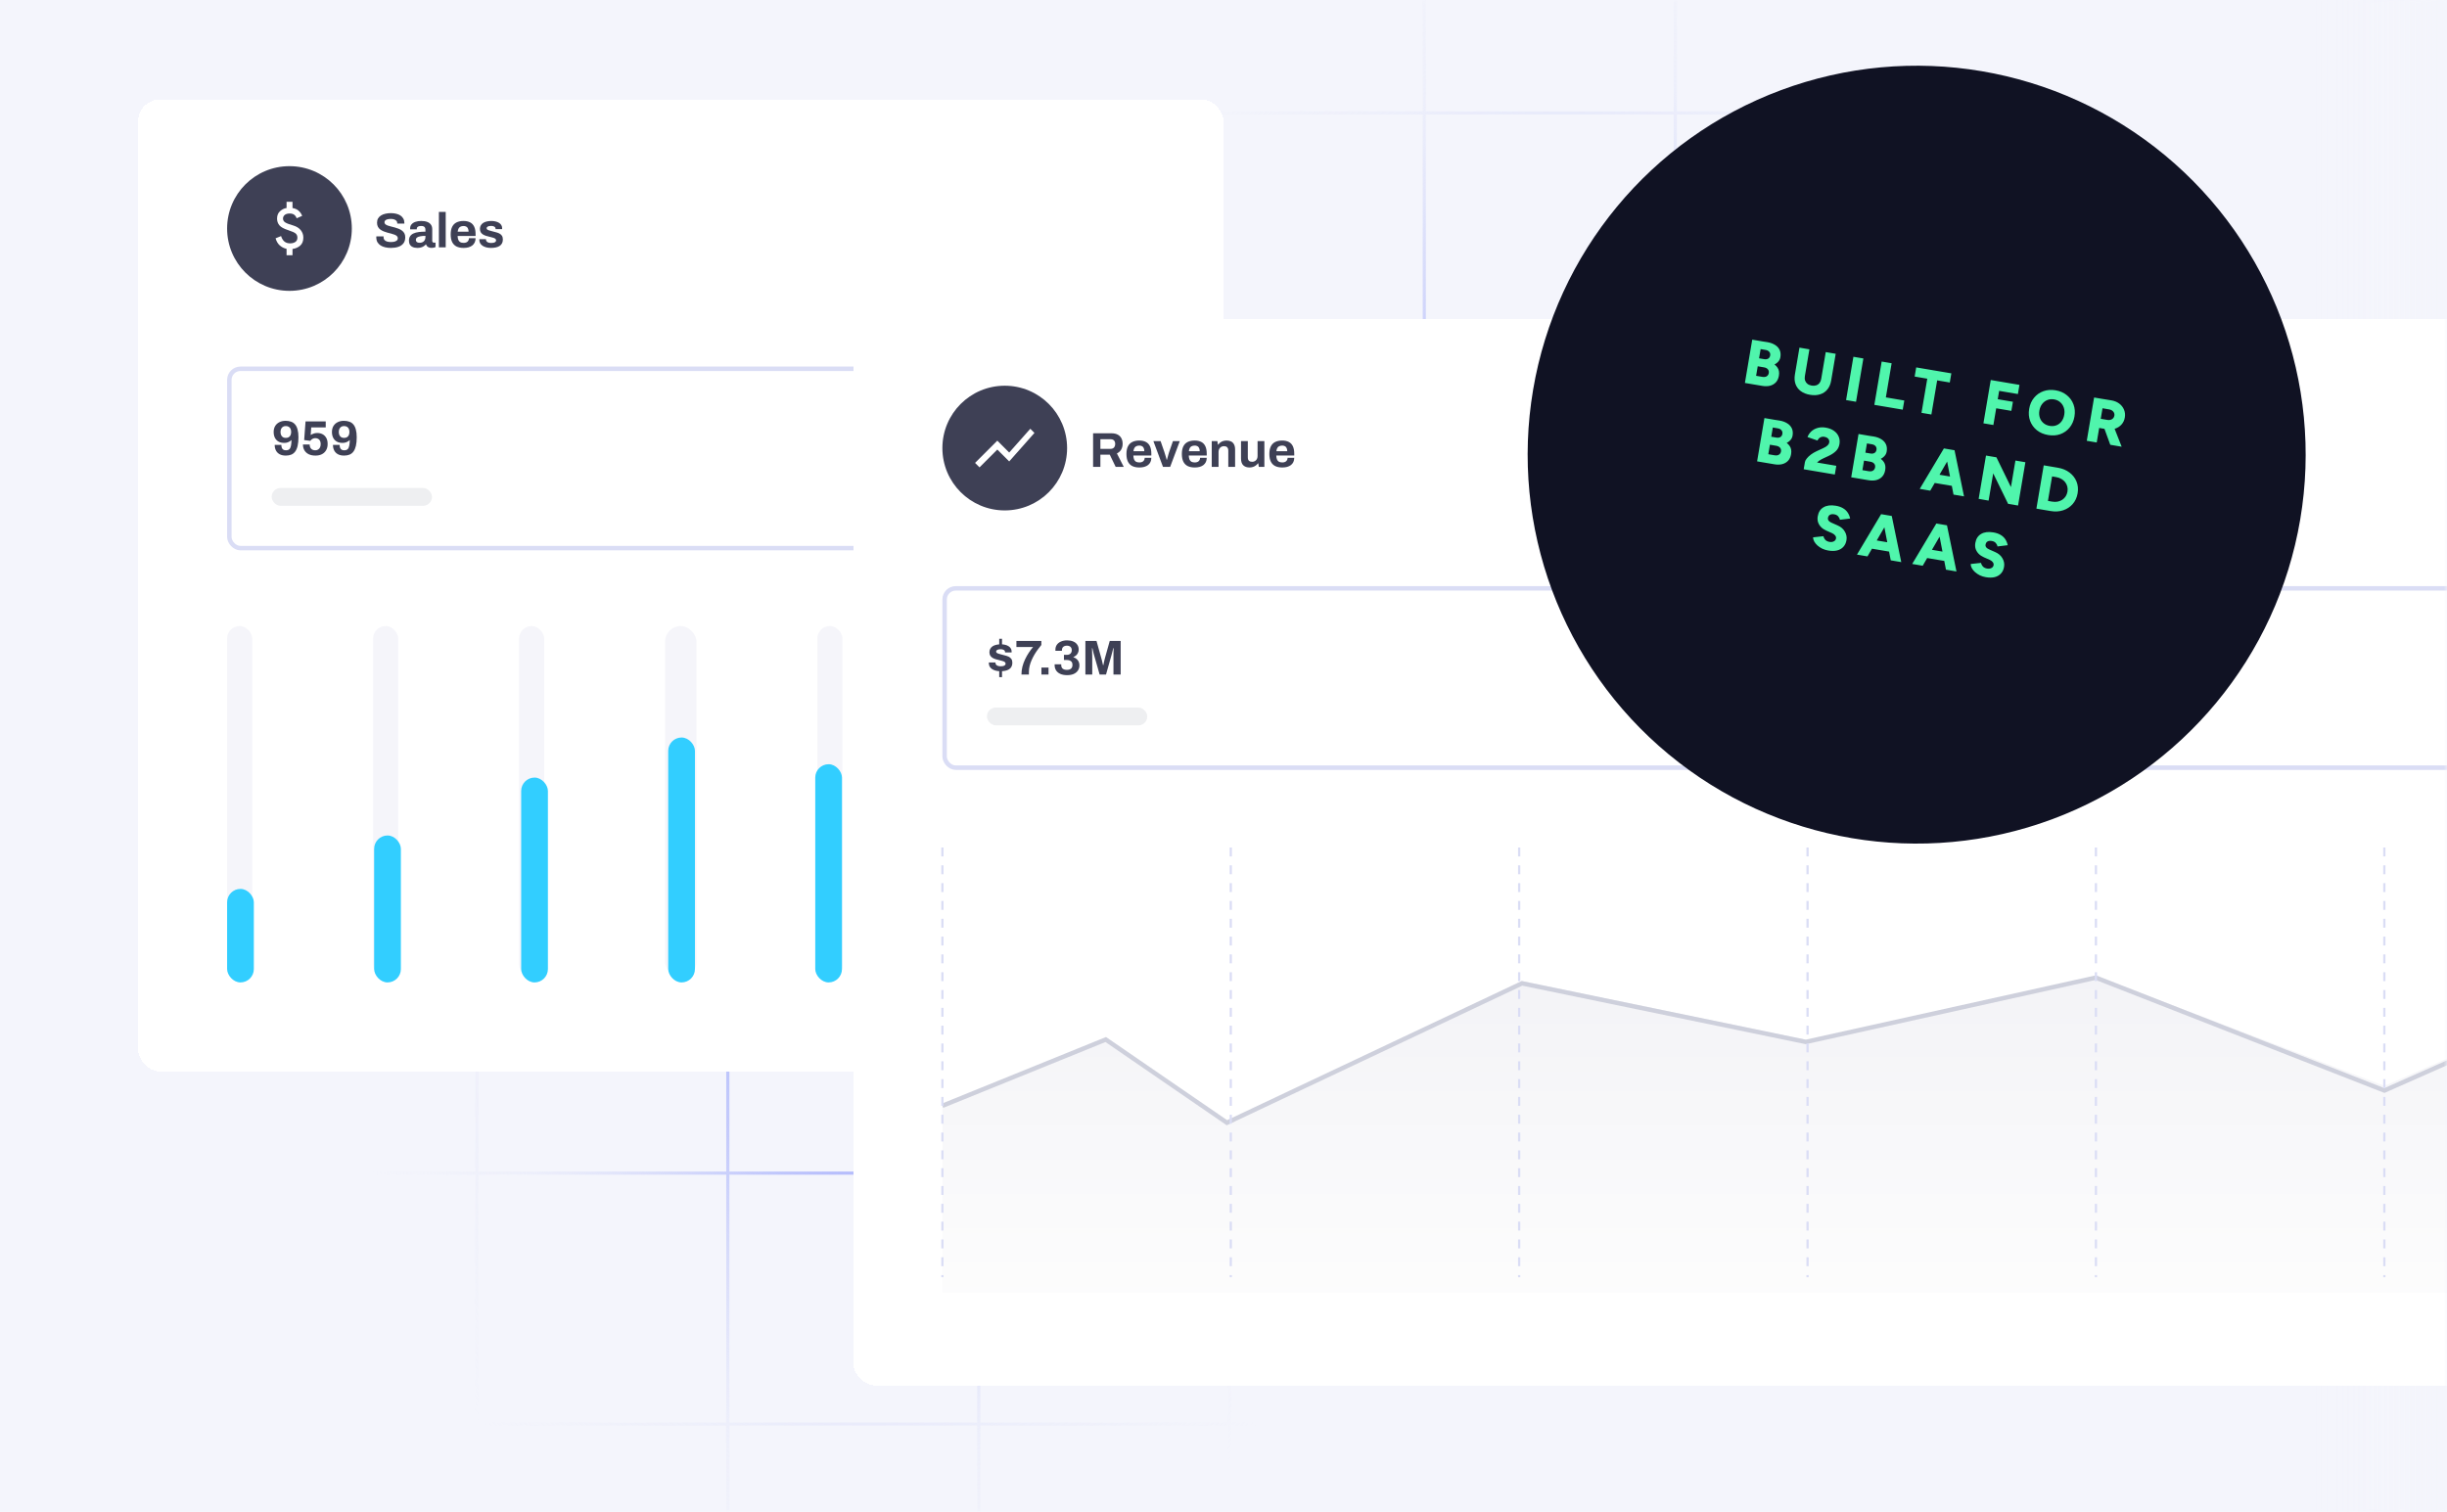 <svg width="390" height="241" viewBox="0 0 390 241" fill="none" xmlns="http://www.w3.org/2000/svg">
<g clip-path="url(#clip0_34313_18960)">
<rect width="390" height="241" fill="#F4F5FC"/>
<mask id="mask0_34313_18960" style="mask-type:alpha" maskUnits="userSpaceOnUse" x="0" y="0" width="390" height="241">
<rect width="390" height="241" fill="#D9D9D9"/>
</mask>
<g mask="url(#mask0_34313_18960)">
<path fill-rule="evenodd" clip-rule="evenodd" d="M76.25 106.75V67L75.75 67V106.75H36V107.25H75.75L75.75 146.75H36V147.25H75.75V186.75H36V187.25H75.75L75.75 226.75H36V227.25H75.75V267H76.25V227.25H115.75V267H116.25V227.25H155.75V267H156.25V227.25H195.75V267H196.25V227.25H236V226.75H196.25V187.25H236V186.75H196.25V147.25H236V146.75H196.25V107.25H236V106.75H196.25V67H195.75V106.75H156.25V67H155.75V106.75H116.25V67L115.75 67V106.75H76.25ZM76.25 107.25L76.25 146.75H115.75V107.25H76.25ZM76.25 147.25V186.75H115.75L115.75 147.25H76.25ZM76.25 187.25L76.25 226.75H115.75V187.25H76.25ZM116.25 146.75V107.25H155.75V146.75H116.25ZM116.25 186.75L116.25 147.25H155.75L155.75 186.75H116.25ZM116.25 226.75V187.25H155.75V226.75H116.25ZM156.25 107.25V146.75H195.75V107.25H156.25ZM156.25 147.25L156.25 186.75H195.75V147.25H156.25ZM156.25 187.25V226.75H195.75V187.25H156.25Z" fill="url(#paint0_radial_34313_18960)"/>
<path fill-rule="evenodd" clip-rule="evenodd" d="M187.25 17.75V-22L186.75 -22V17.75H147V18.25H186.75L186.75 57.75H147V58.25H186.75V97.75H147V98.25H186.75L186.75 137.75H147V138.25H186.75V178H187.25V138.25H226.75V178H227.25V138.25H266.75V178H267.25V138.25H306.75V178H307.25V138.25H347V137.75H307.25V98.25H347V97.75H307.25V58.25H347V57.75H307.25V18.25H347V17.75H307.25V-22H306.75V17.75H267.25V-22H266.75V17.75H227.25V-22L226.75 -22V17.75H187.25ZM187.25 18.25L187.25 57.75H226.75V18.25H187.25ZM187.25 58.25V97.75H226.75L226.75 58.25H187.25ZM187.25 98.25L187.25 137.75H226.75V98.25H187.25ZM227.25 57.75V18.25H266.75V57.75H227.25ZM227.25 97.75L227.25 58.25H266.75L266.75 97.75H227.25ZM227.25 137.75V98.25H266.75V137.75H227.25ZM267.25 18.25V57.75H306.75V18.25H267.25ZM267.25 58.25L267.25 97.75H306.75V58.25H267.25ZM267.25 98.25V137.75H306.75V98.25H267.25Z" fill="url(#paint1_radial_34313_18960)"/>
<rect x="367" y="779" width="947" height="154" transform="rotate(-90 367 779)" fill="url(#paint2_linear_34313_18960)" fill-opacity="0.6"/>
<g filter="url(#filter0_d_34313_18960)">
<rect x="22" y="13" width="173" height="154.963" rx="3.549" fill="white" shape-rendering="crispEdges"/>
<circle cx="46.135" cy="33.586" r="9.938" fill="#3E4055"/>
<path d="M45.672 37.846V36.828C45.254 36.733 44.894 36.552 44.59 36.284C44.286 36.016 44.063 35.637 43.921 35.148L44.797 34.793C44.915 35.172 45.091 35.459 45.323 35.657C45.556 35.854 45.862 35.953 46.24 35.953C46.564 35.953 46.838 35.88 47.062 35.734C47.287 35.588 47.4 35.361 47.4 35.053C47.4 34.777 47.313 34.558 47.139 34.397C46.966 34.235 46.564 34.052 45.933 33.847C45.254 33.634 44.789 33.379 44.537 33.084C44.284 32.788 44.158 32.427 44.158 32.001C44.158 31.488 44.324 31.09 44.655 30.806C44.986 30.522 45.325 30.36 45.672 30.321V29.327H46.619V30.321C47.013 30.384 47.339 30.528 47.595 30.753C47.851 30.978 48.039 31.252 48.157 31.575L47.281 31.954C47.187 31.701 47.053 31.512 46.879 31.386C46.706 31.259 46.469 31.196 46.169 31.196C45.822 31.196 45.558 31.273 45.377 31.427C45.195 31.581 45.105 31.772 45.105 32.001C45.105 32.261 45.223 32.466 45.459 32.616C45.696 32.766 46.106 32.924 46.69 33.089C47.234 33.247 47.646 33.498 47.926 33.841C48.206 34.184 48.346 34.58 48.346 35.03C48.346 35.59 48.181 36.016 47.849 36.307C47.518 36.599 47.108 36.781 46.619 36.852V37.846H45.672Z" fill="white"/>
<path d="M62.301 36.68C61.988 36.68 61.692 36.648 61.411 36.586C61.13 36.523 60.88 36.425 60.661 36.289C60.447 36.149 60.278 35.974 60.153 35.766C60.034 35.553 59.974 35.295 59.974 34.993C59.974 34.967 59.974 34.941 59.974 34.915C59.974 34.884 59.976 34.86 59.982 34.845H61.137C61.132 34.86 61.13 34.881 61.13 34.907C61.13 34.933 61.13 34.957 61.13 34.977C61.13 35.144 61.174 35.285 61.262 35.399C61.356 35.514 61.491 35.599 61.668 35.657C61.845 35.714 62.051 35.743 62.285 35.743C62.436 35.743 62.569 35.735 62.683 35.719C62.803 35.698 62.907 35.672 62.996 35.641C63.089 35.605 63.165 35.563 63.222 35.516C63.285 35.469 63.329 35.415 63.355 35.352C63.386 35.29 63.402 35.219 63.402 35.141C63.402 35.001 63.355 34.886 63.261 34.798C63.173 34.709 63.048 34.634 62.886 34.571C62.73 34.509 62.553 34.452 62.355 34.4C62.158 34.347 61.955 34.295 61.746 34.243C61.538 34.186 61.335 34.118 61.137 34.04C60.94 33.957 60.763 33.858 60.606 33.744C60.45 33.629 60.325 33.483 60.231 33.306C60.138 33.129 60.091 32.916 60.091 32.666C60.091 32.401 60.146 32.172 60.255 31.979C60.369 31.786 60.528 31.628 60.731 31.503C60.934 31.378 61.169 31.287 61.434 31.229C61.7 31.167 61.988 31.136 62.301 31.136C62.592 31.136 62.868 31.167 63.128 31.229C63.389 31.287 63.618 31.38 63.816 31.51C64.013 31.641 64.167 31.805 64.276 32.002C64.391 32.2 64.448 32.434 64.448 32.705V32.799H63.316V32.736C63.316 32.596 63.274 32.476 63.191 32.377C63.108 32.278 62.99 32.2 62.84 32.143C62.689 32.086 62.512 32.057 62.309 32.057C62.09 32.057 61.903 32.078 61.746 32.12C61.595 32.161 61.478 32.224 61.395 32.307C61.317 32.385 61.278 32.479 61.278 32.588C61.278 32.713 61.322 32.817 61.411 32.9C61.504 32.978 61.629 33.049 61.785 33.111C61.947 33.168 62.126 33.221 62.324 33.267C62.522 33.314 62.725 33.366 62.933 33.423C63.141 33.481 63.344 33.548 63.542 33.627C63.74 33.705 63.917 33.803 64.073 33.923C64.229 34.038 64.354 34.181 64.448 34.353C64.542 34.525 64.589 34.73 64.589 34.97C64.589 35.381 64.49 35.711 64.292 35.961C64.094 36.211 63.823 36.393 63.48 36.508C63.136 36.622 62.743 36.68 62.301 36.68ZM66.507 36.68C66.372 36.68 66.226 36.664 66.07 36.633C65.919 36.602 65.776 36.547 65.641 36.469C65.505 36.386 65.393 36.268 65.305 36.117C65.221 35.961 65.18 35.763 65.18 35.524C65.18 35.238 65.242 35.001 65.367 34.813C65.492 34.626 65.669 34.48 65.898 34.376C66.132 34.267 66.411 34.191 66.734 34.15C67.056 34.108 67.413 34.087 67.803 34.087V33.783C67.803 33.663 67.783 33.559 67.741 33.47C67.704 33.382 67.637 33.312 67.538 33.26C67.444 33.208 67.311 33.181 67.14 33.181C66.968 33.181 66.827 33.202 66.718 33.244C66.614 33.286 66.538 33.34 66.492 33.408C66.45 33.47 66.429 33.541 66.429 33.619V33.712H65.375C65.37 33.686 65.367 33.663 65.367 33.642C65.367 33.616 65.367 33.585 65.367 33.548C65.367 33.309 65.44 33.103 65.586 32.932C65.732 32.755 65.937 32.619 66.203 32.526C66.468 32.432 66.778 32.385 67.132 32.385C67.512 32.385 67.829 32.434 68.085 32.533C68.345 32.632 68.543 32.778 68.678 32.971C68.819 33.163 68.889 33.405 68.889 33.697V35.563C68.889 35.657 68.915 35.727 68.967 35.774C69.024 35.816 69.087 35.836 69.154 35.836H69.412V36.547C69.36 36.573 69.279 36.599 69.17 36.625C69.061 36.656 68.928 36.672 68.772 36.672C68.621 36.672 68.485 36.648 68.366 36.602C68.251 36.56 68.155 36.5 68.077 36.422C67.999 36.339 67.944 36.24 67.913 36.125H67.858C67.77 36.235 67.66 36.331 67.53 36.414C67.405 36.497 67.257 36.562 67.085 36.609C66.918 36.656 66.726 36.68 66.507 36.68ZM66.874 35.86C67.02 35.86 67.15 35.839 67.265 35.797C67.379 35.75 67.475 35.691 67.554 35.618C67.632 35.54 67.692 35.446 67.733 35.337C67.78 35.227 67.803 35.11 67.803 34.985V34.759C67.512 34.759 67.252 34.78 67.023 34.821C66.793 34.858 66.611 34.923 66.476 35.016C66.346 35.11 66.281 35.24 66.281 35.407C66.281 35.501 66.304 35.581 66.351 35.649C66.398 35.717 66.466 35.769 66.554 35.805C66.643 35.842 66.749 35.86 66.874 35.86ZM69.951 36.586V30.94H71.037V36.586H69.951ZM73.899 36.68C73.446 36.68 73.066 36.604 72.759 36.453C72.452 36.297 72.221 36.06 72.064 35.743C71.908 35.425 71.83 35.022 71.83 34.532C71.83 34.038 71.908 33.634 72.064 33.322C72.221 33.005 72.45 32.77 72.751 32.619C73.059 32.463 73.433 32.385 73.876 32.385C74.292 32.385 74.644 32.461 74.93 32.611C75.216 32.757 75.432 32.986 75.578 33.299C75.724 33.606 75.797 34.004 75.797 34.493V34.774H72.931C72.942 35.014 72.978 35.217 73.04 35.383C73.108 35.55 73.21 35.675 73.345 35.758C73.486 35.836 73.67 35.875 73.899 35.875C74.024 35.875 74.136 35.86 74.235 35.828C74.339 35.797 74.428 35.75 74.501 35.688C74.573 35.626 74.631 35.547 74.672 35.454C74.714 35.36 74.735 35.253 74.735 35.134H75.797C75.797 35.394 75.75 35.62 75.656 35.813C75.562 36.005 75.432 36.167 75.266 36.297C75.099 36.422 74.899 36.518 74.665 36.586C74.436 36.648 74.18 36.68 73.899 36.68ZM72.947 34.087H74.68C74.68 33.931 74.659 33.796 74.618 33.681C74.581 33.567 74.529 33.473 74.462 33.4C74.394 33.327 74.311 33.275 74.212 33.244C74.118 33.208 74.011 33.189 73.891 33.189C73.694 33.189 73.527 33.223 73.392 33.291C73.262 33.353 73.16 33.452 73.087 33.587C73.02 33.718 72.973 33.884 72.947 34.087ZM78.256 36.68C77.97 36.68 77.712 36.648 77.483 36.586C77.254 36.523 77.059 36.438 76.898 36.328C76.736 36.214 76.611 36.078 76.523 35.922C76.439 35.766 76.398 35.589 76.398 35.391C76.398 35.37 76.398 35.35 76.398 35.329C76.398 35.308 76.4 35.292 76.406 35.282H77.452C77.452 35.292 77.452 35.303 77.452 35.313C77.452 35.324 77.452 35.334 77.452 35.344C77.457 35.474 77.499 35.581 77.577 35.664C77.655 35.743 77.757 35.8 77.882 35.836C78.012 35.873 78.147 35.891 78.287 35.891C78.412 35.891 78.532 35.881 78.647 35.86C78.766 35.834 78.865 35.789 78.944 35.727C79.027 35.664 79.068 35.584 79.068 35.485C79.068 35.36 79.016 35.264 78.912 35.196C78.813 35.128 78.681 35.074 78.514 35.032C78.353 34.99 78.176 34.944 77.983 34.892C77.806 34.85 77.629 34.803 77.452 34.751C77.275 34.694 77.114 34.621 76.968 34.532C76.827 34.444 76.713 34.329 76.624 34.189C76.536 34.043 76.492 33.861 76.492 33.642C76.492 33.429 76.538 33.244 76.632 33.088C76.726 32.926 76.853 32.794 77.015 32.69C77.181 32.585 77.374 32.51 77.593 32.463C77.816 32.411 78.056 32.385 78.311 32.385C78.55 32.385 78.774 32.411 78.983 32.463C79.191 32.51 79.373 32.583 79.529 32.682C79.685 32.775 79.808 32.895 79.896 33.041C79.985 33.181 80.029 33.34 80.029 33.517C80.029 33.554 80.029 33.587 80.029 33.619C80.029 33.65 80.026 33.671 80.021 33.681H78.983V33.619C78.983 33.525 78.954 33.447 78.897 33.385C78.839 33.317 78.756 33.265 78.647 33.228C78.543 33.192 78.415 33.174 78.264 33.174C78.16 33.174 78.064 33.181 77.975 33.197C77.892 33.213 77.819 33.236 77.757 33.267C77.694 33.299 77.645 33.338 77.608 33.385C77.577 33.426 77.561 33.478 77.561 33.541C77.561 33.629 77.598 33.702 77.671 33.759C77.749 33.811 77.85 33.856 77.975 33.892C78.1 33.928 78.238 33.968 78.389 34.009C78.576 34.061 78.772 34.113 78.975 34.165C79.183 34.212 79.376 34.277 79.552 34.361C79.73 34.444 79.873 34.564 79.982 34.72C80.091 34.871 80.146 35.076 80.146 35.337C80.146 35.587 80.097 35.797 79.998 35.969C79.904 36.141 79.771 36.279 79.599 36.383C79.428 36.487 79.227 36.562 78.998 36.609C78.769 36.656 78.522 36.68 78.256 36.68Z" fill="#3E4055"/>
<rect x="36.552" y="55.946" width="143.896" height="28.586" rx="1.775" stroke="#DADDF5" stroke-width="0.71"/>
<path d="M45.552 69.783C45.157 69.783 44.826 69.71 44.561 69.564C44.3 69.419 44.105 69.218 43.975 68.963C43.845 68.708 43.78 68.414 43.78 68.081H44.842C44.842 68.263 44.868 68.419 44.92 68.549C44.972 68.68 45.053 68.778 45.162 68.846C45.271 68.909 45.409 68.94 45.576 68.94C45.821 68.94 46.005 68.877 46.13 68.752C46.255 68.622 46.339 68.435 46.38 68.19C46.427 67.94 46.453 67.644 46.458 67.3C46.411 67.352 46.333 67.415 46.224 67.487C46.12 67.56 45.987 67.625 45.826 67.683C45.669 67.735 45.495 67.761 45.303 67.761C44.933 67.761 44.623 67.688 44.373 67.542C44.123 67.396 43.934 67.191 43.803 66.925C43.678 66.66 43.616 66.361 43.616 66.027C43.616 65.653 43.697 65.332 43.858 65.067C44.019 64.801 44.243 64.598 44.529 64.458C44.816 64.312 45.144 64.239 45.513 64.239C45.841 64.239 46.133 64.286 46.388 64.38C46.643 64.468 46.856 64.614 47.028 64.817C47.205 65.02 47.338 65.291 47.426 65.629C47.52 65.962 47.567 66.371 47.567 66.855C47.567 67.402 47.523 67.862 47.434 68.237C47.346 68.612 47.216 68.914 47.044 69.143C46.877 69.367 46.666 69.531 46.411 69.635C46.161 69.734 45.875 69.783 45.552 69.783ZM45.552 66.964C45.745 66.964 45.904 66.925 46.029 66.847C46.159 66.764 46.253 66.652 46.31 66.511C46.372 66.366 46.404 66.202 46.404 66.019C46.404 65.832 46.372 65.668 46.31 65.528C46.253 65.387 46.159 65.278 46.029 65.2C45.904 65.116 45.745 65.075 45.552 65.075C45.365 65.075 45.209 65.116 45.084 65.2C44.959 65.283 44.865 65.395 44.803 65.535C44.74 65.676 44.709 65.837 44.709 66.019C44.709 66.207 44.74 66.371 44.803 66.511C44.865 66.652 44.959 66.764 45.084 66.847C45.209 66.925 45.365 66.964 45.552 66.964ZM50.274 69.783C49.868 69.783 49.514 69.713 49.212 69.572C48.916 69.427 48.687 69.221 48.525 68.956C48.364 68.69 48.283 68.375 48.283 68.011H49.353C49.353 68.193 49.387 68.357 49.455 68.503C49.527 68.643 49.632 68.752 49.767 68.831C49.902 68.903 50.061 68.94 50.243 68.94C50.42 68.94 50.571 68.901 50.696 68.823C50.826 68.745 50.928 68.633 51.001 68.487C51.074 68.336 51.11 68.151 51.11 67.933C51.11 67.73 51.074 67.56 51.001 67.425C50.933 67.284 50.834 67.18 50.704 67.113C50.579 67.04 50.431 67.003 50.259 67.003C50.123 67.003 50.004 67.027 49.9 67.074C49.801 67.115 49.715 67.167 49.642 67.23C49.569 67.292 49.507 67.36 49.455 67.433L48.478 67.308L48.697 64.333H51.914V65.293H49.603L49.517 66.504C49.574 66.462 49.65 66.418 49.743 66.371C49.837 66.324 49.952 66.282 50.087 66.246C50.227 66.204 50.389 66.183 50.571 66.183C50.883 66.183 51.162 66.249 51.407 66.379C51.657 66.509 51.854 66.704 52 66.964C52.146 67.219 52.219 67.545 52.219 67.94C52.219 68.32 52.138 68.648 51.977 68.924C51.821 69.2 51.597 69.414 51.305 69.564C51.019 69.71 50.675 69.783 50.274 69.783ZM54.84 69.783C54.445 69.783 54.114 69.71 53.849 69.564C53.588 69.419 53.393 69.218 53.263 68.963C53.133 68.708 53.068 68.414 53.068 68.081H54.13C54.13 68.263 54.156 68.419 54.208 68.549C54.26 68.68 54.34 68.778 54.45 68.846C54.559 68.909 54.697 68.94 54.864 68.94C55.108 68.94 55.293 68.877 55.418 68.752C55.543 68.622 55.626 68.435 55.668 68.19C55.715 67.94 55.741 67.644 55.746 67.3C55.699 67.352 55.621 67.415 55.512 67.487C55.408 67.56 55.275 67.625 55.114 67.683C54.957 67.735 54.783 67.761 54.59 67.761C54.221 67.761 53.911 67.688 53.661 67.542C53.411 67.396 53.221 67.191 53.091 66.925C52.966 66.66 52.904 66.361 52.904 66.027C52.904 65.653 52.984 65.332 53.146 65.067C53.307 64.801 53.531 64.598 53.817 64.458C54.104 64.312 54.432 64.239 54.801 64.239C55.129 64.239 55.421 64.286 55.676 64.38C55.931 64.468 56.144 64.614 56.316 64.817C56.493 65.02 56.626 65.291 56.714 65.629C56.808 65.962 56.855 66.371 56.855 66.855C56.855 67.402 56.81 67.862 56.722 68.237C56.633 68.612 56.503 68.914 56.332 69.143C56.165 69.367 55.954 69.531 55.699 69.635C55.449 69.734 55.163 69.783 54.84 69.783ZM54.84 66.964C55.033 66.964 55.192 66.925 55.316 66.847C55.447 66.764 55.54 66.652 55.598 66.511C55.66 66.366 55.691 66.202 55.691 66.019C55.691 65.832 55.66 65.668 55.598 65.528C55.54 65.387 55.447 65.278 55.316 65.2C55.192 65.116 55.033 65.075 54.84 65.075C54.653 65.075 54.497 65.116 54.372 65.2C54.247 65.283 54.153 65.395 54.091 65.535C54.028 65.676 53.997 65.837 53.997 66.019C53.997 66.207 54.028 66.371 54.091 66.511C54.153 66.652 54.247 66.764 54.372 66.847C54.497 66.925 54.653 66.964 54.84 66.964Z" fill="#3E4055"/>
<rect x="43.296" y="74.948" width="25.555" height="2.839" rx="1.42" fill="#585B74" fill-opacity="0.1"/>
<rect x="36.197" y="96.954" width="4" height="56" rx="2" fill="#F5F5FA"/>
<rect x="59.465" y="96.954" width="4" height="56" rx="2" fill="#F5F5FA"/>
<rect x="82.732" y="96.954" width="4" height="56" rx="2" fill="#F5F5FA"/>
<rect x="106" y="96.954" width="5" height="56" rx="2.5" fill="#F5F5FA"/>
<rect x="130.268" y="96.954" width="4" height="56" rx="2" fill="#F5F5FA"/>
<rect x="153.535" y="96.954" width="4" height="56" rx="2" fill="#F5F5FA"/>
<rect x="176.803" y="96.954" width="4" height="56" rx="2" fill="#F5F5FA"/>
<rect x="36.197" y="138.857" width="4.259" height="14.907" rx="2.13" fill="#32CEFF"/>
<rect x="59.632" y="130.34" width="4.259" height="23.425" rx="2.13" fill="#32CEFF"/>
<rect x="83.066" y="121.111" width="4.259" height="32.654" rx="2.13" fill="#32CEFF"/>
<rect x="106.5" y="114.723" width="4.259" height="39.042" rx="2.13" fill="#32CEFF"/>
<rect x="129.934" y="118.981" width="4.259" height="34.783" rx="2.13" fill="#32CEFF"/>
<rect x="153.369" y="106.204" width="4.259" height="47.56" rx="2.13" fill="#32CEFF"/>
<rect x="176.803" y="97.765" width="4" height="56" rx="2" fill="#32CEFF"/>
</g>
<g filter="url(#filter1_d_34313_18960)">
<rect x="136" y="48" width="350" height="170" rx="3.549" fill="white" shape-rendering="crispEdges"/>
<circle cx="160.135" cy="68.585" r="9.938" fill="#3E4055"/>
<path d="M156.113 71.662L155.403 70.952L158.953 67.403L160.846 69.296L164.206 65.51L164.868 66.172L160.846 70.715L158.953 68.822L156.113 71.662Z" fill="white"/>
<path d="M174.216 71.586V66.229H177.152C177.547 66.229 177.875 66.3 178.136 66.44C178.401 66.581 178.599 66.778 178.729 67.034C178.859 67.284 178.924 67.572 178.924 67.9C178.924 68.249 178.846 68.559 178.69 68.83C178.534 69.095 178.308 69.298 178.011 69.439L179.104 71.586H177.816L176.871 69.634H175.379V71.586H174.216ZM175.379 68.712H176.996C177.23 68.712 177.412 68.642 177.542 68.502C177.672 68.356 177.737 68.161 177.737 67.916C177.737 67.76 177.709 67.627 177.652 67.518C177.594 67.403 177.511 67.317 177.402 67.26C177.292 67.203 177.157 67.174 176.996 67.174H175.379V68.712ZM181.601 71.68C181.148 71.68 180.768 71.604 180.461 71.453C180.154 71.297 179.922 71.06 179.766 70.743C179.61 70.425 179.531 70.022 179.531 69.532C179.531 69.038 179.61 68.634 179.766 68.322C179.922 68.004 180.151 67.77 180.453 67.619C180.76 67.463 181.135 67.385 181.577 67.385C181.994 67.385 182.345 67.46 182.631 67.611C182.918 67.757 183.134 67.986 183.28 68.299C183.425 68.606 183.498 69.004 183.498 69.493V69.774H180.632C180.643 70.014 180.679 70.217 180.742 70.383C180.809 70.55 180.911 70.675 181.046 70.758C181.187 70.836 181.372 70.875 181.601 70.875C181.726 70.875 181.838 70.86 181.936 70.829C182.041 70.797 182.129 70.75 182.202 70.688C182.275 70.626 182.332 70.547 182.374 70.454C182.415 70.36 182.436 70.253 182.436 70.134H183.498C183.498 70.394 183.451 70.62 183.358 70.813C183.264 71.005 183.134 71.167 182.967 71.297C182.801 71.422 182.6 71.518 182.366 71.586C182.137 71.648 181.882 71.68 181.601 71.68ZM180.648 69.087H182.382C182.382 68.931 182.361 68.796 182.319 68.681C182.283 68.567 182.231 68.473 182.163 68.4C182.095 68.327 182.012 68.275 181.913 68.244C181.819 68.207 181.713 68.189 181.593 68.189C181.395 68.189 181.229 68.223 181.093 68.291C180.963 68.353 180.862 68.452 180.789 68.588C180.721 68.718 180.674 68.884 180.648 69.087ZM185.356 71.586L183.826 67.479H184.974L185.575 69.212C185.606 69.301 185.643 69.418 185.684 69.564C185.731 69.709 185.778 69.863 185.825 70.024C185.872 70.186 185.911 70.331 185.942 70.462H185.981C186.018 70.342 186.057 70.204 186.098 70.048C186.14 69.886 186.182 69.733 186.223 69.587C186.27 69.436 186.309 69.311 186.34 69.212L186.942 67.479H188.035L186.496 71.586H185.356ZM190.431 71.68C189.978 71.68 189.598 71.604 189.291 71.453C188.984 71.297 188.752 71.06 188.596 70.743C188.44 70.425 188.362 70.022 188.362 69.532C188.362 69.038 188.44 68.634 188.596 68.322C188.752 68.004 188.981 67.77 189.283 67.619C189.59 67.463 189.965 67.385 190.408 67.385C190.824 67.385 191.175 67.46 191.462 67.611C191.748 67.757 191.964 67.986 192.11 68.299C192.256 68.606 192.328 69.004 192.328 69.493V69.774H189.463C189.473 70.014 189.51 70.217 189.572 70.383C189.64 70.55 189.741 70.675 189.877 70.758C190.017 70.836 190.202 70.875 190.431 70.875C190.556 70.875 190.668 70.86 190.767 70.829C190.871 70.797 190.959 70.75 191.032 70.688C191.105 70.626 191.162 70.547 191.204 70.454C191.246 70.36 191.266 70.253 191.266 70.134H192.328C192.328 70.394 192.282 70.62 192.188 70.813C192.094 71.005 191.964 71.167 191.797 71.297C191.631 71.422 191.43 71.518 191.196 71.586C190.967 71.648 190.712 71.68 190.431 71.68ZM189.478 69.087H191.212C191.212 68.931 191.191 68.796 191.149 68.681C191.113 68.567 191.061 68.473 190.993 68.4C190.926 68.327 190.842 68.275 190.743 68.244C190.65 68.207 190.543 68.189 190.423 68.189C190.225 68.189 190.059 68.223 189.923 68.291C189.793 68.353 189.692 68.452 189.619 68.588C189.551 68.718 189.504 68.884 189.478 69.087ZM193.125 71.586V67.479H194.023L194.109 68.041H194.163C194.257 67.906 194.369 67.788 194.499 67.689C194.634 67.591 194.785 67.515 194.952 67.463C195.119 67.411 195.301 67.385 195.499 67.385C195.769 67.385 196.006 67.434 196.209 67.533C196.412 67.632 196.568 67.788 196.678 68.002C196.792 68.215 196.849 68.494 196.849 68.837V71.586H195.764V69.009C195.764 68.879 195.748 68.77 195.717 68.681C195.686 68.588 195.639 68.512 195.577 68.455C195.519 68.392 195.446 68.348 195.358 68.322C195.269 68.296 195.171 68.283 195.061 68.283C194.9 68.283 194.754 68.322 194.624 68.4C194.494 68.478 194.392 68.585 194.319 68.72C194.247 68.856 194.21 69.012 194.21 69.189V71.586H193.125ZM199.149 71.68C198.733 71.68 198.402 71.565 198.158 71.336C197.913 71.107 197.791 70.737 197.791 70.227V67.479H198.876V70.048C198.876 70.183 198.892 70.297 198.923 70.391C198.954 70.48 198.998 70.553 199.056 70.61C199.118 70.667 199.194 70.709 199.282 70.735C199.371 70.761 199.47 70.774 199.579 70.774C199.74 70.774 199.886 70.735 200.016 70.657C200.146 70.579 200.248 70.472 200.321 70.337C200.394 70.196 200.43 70.04 200.43 69.868V67.479H201.515V71.586H200.625L200.547 71.024H200.493C200.394 71.154 200.276 71.268 200.141 71.367C200.011 71.466 199.863 71.542 199.696 71.594C199.529 71.651 199.347 71.68 199.149 71.68ZM204.378 71.68C203.925 71.68 203.545 71.604 203.238 71.453C202.931 71.297 202.699 71.06 202.543 70.743C202.387 70.425 202.309 70.022 202.309 69.532C202.309 69.038 202.387 68.634 202.543 68.322C202.699 68.004 202.928 67.77 203.23 67.619C203.537 67.463 203.912 67.385 204.354 67.385C204.771 67.385 205.122 67.46 205.409 67.611C205.695 67.757 205.911 67.986 206.057 68.299C206.202 68.606 206.275 69.004 206.275 69.493V69.774H203.41C203.42 70.014 203.456 70.217 203.519 70.383C203.587 70.55 203.688 70.675 203.823 70.758C203.964 70.836 204.149 70.875 204.378 70.875C204.503 70.875 204.615 70.86 204.714 70.829C204.818 70.797 204.906 70.75 204.979 70.688C205.052 70.626 205.109 70.547 205.151 70.454C205.193 70.36 205.213 70.253 205.213 70.134H206.275C206.275 70.394 206.228 70.62 206.135 70.813C206.041 71.005 205.911 71.167 205.744 71.297C205.578 71.422 205.377 71.518 205.143 71.586C204.914 71.648 204.659 71.68 204.378 71.68ZM203.425 69.087H205.159C205.159 68.931 205.138 68.796 205.096 68.681C205.06 68.567 205.008 68.473 204.94 68.4C204.872 68.327 204.789 68.275 204.69 68.244C204.597 68.207 204.49 68.189 204.37 68.189C204.172 68.189 204.006 68.223 203.87 68.291C203.74 68.353 203.639 68.452 203.566 68.588C203.498 68.718 203.451 68.884 203.425 69.087Z" fill="#3E4055"/>
<rect x="150.552" y="90.946" width="320.896" height="28.586" rx="1.775" stroke="#DADDF5" stroke-width="0.71"/>
<path d="M159.256 100.293V98.989H159.701V100.293H159.256ZM159.256 105.103V103.752H159.701V105.103H159.256ZM159.459 104.158C159.172 104.158 158.915 104.127 158.686 104.065C158.457 104.002 158.261 103.916 158.1 103.807C157.939 103.693 157.814 103.557 157.725 103.401C157.642 103.245 157.6 103.068 157.6 102.87C157.6 102.849 157.6 102.828 157.6 102.808C157.6 102.787 157.603 102.771 157.608 102.761H158.654C158.654 102.771 158.654 102.782 158.654 102.792C158.654 102.802 158.654 102.813 158.654 102.823C158.66 102.953 158.701 103.06 158.779 103.143C158.857 103.221 158.959 103.279 159.084 103.315C159.214 103.352 159.349 103.37 159.49 103.37C159.615 103.37 159.735 103.359 159.849 103.339C159.969 103.313 160.068 103.268 160.146 103.206C160.229 103.143 160.271 103.063 160.271 102.964C160.271 102.839 160.219 102.743 160.115 102.675C160.016 102.607 159.883 102.553 159.716 102.511C159.555 102.469 159.378 102.422 159.185 102.37C159.008 102.329 158.831 102.282 158.654 102.23C158.477 102.173 158.316 102.1 158.17 102.011C158.03 101.923 157.915 101.808 157.827 101.668C157.738 101.522 157.694 101.34 157.694 101.121C157.694 100.908 157.741 100.723 157.835 100.567C157.928 100.405 158.056 100.272 158.217 100.168C158.384 100.064 158.576 99.989 158.795 99.942C159.019 99.89 159.258 99.864 159.513 99.864C159.753 99.864 159.977 99.89 160.185 99.942C160.393 99.989 160.575 100.062 160.731 100.161C160.888 100.254 161.01 100.374 161.098 100.52C161.187 100.66 161.231 100.819 161.231 100.996C161.231 101.032 161.231 101.066 161.231 101.098C161.231 101.129 161.229 101.15 161.223 101.16H160.185V101.098C160.185 101.004 160.156 100.926 160.099 100.863C160.042 100.796 159.958 100.744 159.849 100.707C159.745 100.671 159.617 100.652 159.467 100.652C159.362 100.652 159.266 100.66 159.178 100.676C159.094 100.692 159.021 100.715 158.959 100.746C158.897 100.777 158.847 100.816 158.811 100.863C158.779 100.905 158.764 100.957 158.764 101.019C158.764 101.108 158.8 101.181 158.873 101.238C158.951 101.29 159.053 101.334 159.178 101.371C159.303 101.407 159.44 101.446 159.591 101.488C159.779 101.54 159.974 101.592 160.177 101.644C160.385 101.691 160.578 101.756 160.755 101.839C160.932 101.923 161.075 102.042 161.184 102.199C161.294 102.35 161.348 102.555 161.348 102.815C161.348 103.065 161.299 103.276 161.2 103.448C161.106 103.62 160.974 103.758 160.802 103.862C160.63 103.966 160.43 104.041 160.201 104.088C159.971 104.135 159.724 104.158 159.459 104.158ZM162.798 104.689C162.798 104.268 162.848 103.854 162.946 103.448C163.051 103.042 163.191 102.651 163.368 102.277C163.545 101.902 163.743 101.548 163.962 101.215C164.185 100.876 164.414 100.572 164.649 100.301H161.994V99.333H165.968V99.973C165.786 100.192 165.601 100.429 165.414 100.684C165.227 100.939 165.047 101.209 164.875 101.496C164.709 101.777 164.558 102.071 164.422 102.378C164.287 102.68 164.18 102.992 164.102 103.315C164.024 103.633 163.985 103.953 163.985 104.276V104.689H162.798ZM165.981 104.689V103.573H167.113V104.689H165.981ZM170.085 104.783C169.648 104.783 169.281 104.715 168.984 104.58C168.687 104.445 168.464 104.257 168.313 104.018C168.162 103.778 168.086 103.503 168.086 103.19V103.057H169.14V103.206C169.14 103.435 169.216 103.614 169.367 103.745C169.523 103.875 169.747 103.94 170.038 103.94C170.319 103.94 170.538 103.875 170.694 103.745C170.85 103.614 170.928 103.414 170.928 103.143C170.928 102.94 170.887 102.784 170.804 102.675C170.72 102.566 170.611 102.487 170.476 102.441C170.345 102.394 170.202 102.37 170.046 102.37H169.57V101.55H170.038C170.184 101.55 170.314 101.524 170.429 101.472C170.548 101.415 170.642 101.332 170.71 101.223C170.783 101.113 170.819 100.973 170.819 100.801C170.819 100.639 170.785 100.507 170.718 100.403C170.655 100.293 170.564 100.213 170.444 100.161C170.33 100.108 170.197 100.082 170.046 100.082C169.895 100.082 169.757 100.108 169.632 100.161C169.513 100.213 169.419 100.291 169.351 100.395C169.283 100.499 169.25 100.629 169.25 100.785V100.902H168.211V100.707C168.211 100.416 168.287 100.161 168.438 99.942C168.594 99.718 168.812 99.546 169.093 99.427C169.375 99.302 169.7 99.239 170.07 99.239C170.439 99.239 170.762 99.296 171.038 99.411C171.319 99.525 171.535 99.695 171.686 99.918C171.842 100.137 171.92 100.397 171.92 100.699C171.92 100.902 171.881 101.082 171.803 101.238C171.73 101.394 171.631 101.527 171.506 101.636C171.381 101.74 171.238 101.829 171.077 101.902V101.933C171.358 102.016 171.587 102.17 171.764 102.394C171.946 102.612 172.037 102.896 172.037 103.245C172.032 103.557 171.949 103.828 171.787 104.057C171.631 104.286 171.407 104.466 171.116 104.596C170.824 104.721 170.481 104.783 170.085 104.783ZM172.988 104.689V99.333H174.76L175.525 102.074C175.557 102.173 175.588 102.29 175.619 102.425C175.65 102.56 175.681 102.696 175.713 102.831C175.749 102.961 175.778 103.078 175.799 103.182H175.861C175.871 103.094 175.89 102.99 175.916 102.87C175.942 102.745 175.97 102.612 176.002 102.472C176.033 102.331 176.067 102.196 176.103 102.066L176.868 99.333H178.61V104.689H177.462V102.152C177.462 101.917 177.462 101.683 177.462 101.449C177.467 101.209 177.472 101.001 177.477 100.824C177.488 100.647 177.493 100.533 177.493 100.481H177.431C177.42 100.538 177.394 100.645 177.352 100.801C177.316 100.952 177.274 101.113 177.228 101.285C177.186 101.457 177.147 101.605 177.11 101.73L176.275 104.689H175.26L174.417 101.738C174.385 101.629 174.349 101.501 174.307 101.355C174.271 101.204 174.234 101.051 174.198 100.895C174.167 100.733 174.135 100.595 174.104 100.481H174.042C174.047 100.621 174.052 100.79 174.057 100.988C174.063 101.181 174.068 101.381 174.073 101.59C174.078 101.793 174.081 101.98 174.081 102.152V104.689H172.988Z" fill="#3E4055"/>
<rect x="157.296" y="109.948" width="25.555" height="2.839" rx="1.42" fill="#585B74" fill-opacity="0.1"/>
<rect x="150.388" y="131.954" width="137.311" height="70.622" fill="white"/>
<path d="M176.232 162.957L150.197 173.578V203.243L471.526 203.243V142.55L425.775 150.358L380.022 170.249L334.036 152.749L288.048 162.957L242.578 153.553L195.548 176.268L176.232 162.957Z" fill="url(#paint3_linear_34313_18960)"/>
<path d="M150.197 173.428L176.232 162.865L195.548 176.128L242.578 153.907L287.81 163.249L334.036 152.999L380.024 170.999L426.249 150.499L472 142.499" stroke="#CED0DC" stroke-width="0.71"/>
<path d="M150.197 132.257V200.758" stroke="#DADDF5" stroke-width="0.355" stroke-dasharray="1.42 1.42"/>
<path d="M196.16 132.257V200.758" stroke="#DADDF5" stroke-width="0.355" stroke-dasharray="1.42 1.42"/>
<path d="M242.123 132.257V200.758" stroke="#DADDF5" stroke-width="0.355" stroke-dasharray="1.42 1.42"/>
<path d="M288.085 132.257V200.758" stroke="#DADDF5" stroke-width="0.355" stroke-dasharray="1.42 1.42"/>
<path d="M334.048 132.257V200.758" stroke="#DADDF5" stroke-width="0.355" stroke-dasharray="1.42 1.42"/>
<path d="M380.011 132.257V200.758" stroke="#DADDF5" stroke-width="0.355" stroke-dasharray="1.42 1.42"/>
</g>
<circle cx="305.475" cy="72.475" r="61.999" transform="rotate(9.606 305.475 72.475)" fill="#101223"/>
<path d="M278.613 61.131L278.85 59.731L280.901 60.078C281.171 60.124 281.396 60.091 281.577 59.98C281.759 59.862 281.869 59.691 281.907 59.468C281.947 59.231 281.897 59.03 281.756 58.864C281.615 58.698 281.399 58.594 281.109 58.551L279.107 58.213L279.311 57.01L280.497 57.251C281.161 57.364 281.734 57.532 282.217 57.755C282.708 57.974 283.069 58.258 283.3 58.608C283.533 58.952 283.606 59.38 283.519 59.892C283.445 60.326 283.284 60.678 283.036 60.947C282.789 61.209 282.478 61.39 282.103 61.489C281.729 61.581 281.308 61.587 280.842 61.508L278.613 61.131ZM278.101 61.044L279.269 54.143L280.817 54.405L279.649 61.306L278.101 61.044ZM279.031 58.301L279.263 56.931L281.176 57.255C281.426 57.297 281.637 57.268 281.809 57.169C281.983 57.063 282.089 56.895 282.128 56.665C282.168 56.428 282.117 56.23 281.975 56.071C281.839 55.913 281.636 55.814 281.366 55.775L279.512 55.462L279.719 54.239L281.686 54.542C282.159 54.622 282.564 54.768 282.9 54.98C283.237 55.186 283.482 55.454 283.636 55.784C283.79 56.115 283.828 56.507 283.751 56.96C283.692 57.309 283.506 57.608 283.193 57.86C282.888 58.105 282.49 58.282 281.999 58.388C281.508 58.487 280.961 58.486 280.356 58.383L279.031 58.301ZM288.474 62.932C287.882 62.832 287.388 62.633 286.992 62.336C286.603 62.041 286.328 61.669 286.167 61.223C286.007 60.77 285.975 60.261 286.07 59.695L287.658 59.964C287.613 60.227 287.627 60.463 287.7 60.671C287.773 60.88 287.896 61.053 288.069 61.19C288.248 61.328 288.473 61.42 288.742 61.466C289.005 61.511 289.244 61.497 289.459 61.425C289.674 61.353 289.85 61.231 289.988 61.058C290.125 60.885 290.216 60.667 290.261 60.405L291.848 60.673C291.752 61.239 291.551 61.708 291.244 62.082C290.945 62.451 290.557 62.71 290.079 62.859C289.607 63.009 289.072 63.033 288.474 62.932ZM286.07 59.695L286.794 55.416L288.382 55.685L287.658 59.964L286.07 59.695ZM290.261 60.405L290.985 56.126L292.572 56.394L291.848 60.673L290.261 60.405ZM294.226 63.773L295.394 56.872L296.981 57.14L295.813 64.042L294.226 63.773ZM298.73 64.536L299.898 57.634L301.486 57.903L300.318 64.805L298.73 64.536ZM299.677 64.696L299.924 63.237L303.503 63.843L303.256 65.302L299.677 64.696ZM306.245 65.808L307.317 59.478L308.894 59.745L307.823 66.075L306.245 65.808ZM305.155 60.025L305.402 58.566L311.002 59.513L310.755 60.972L305.155 60.025ZM316.115 67.478L317.283 60.576L318.871 60.845L317.702 67.747L316.115 67.478ZM317.798 65.025L318.043 63.575L320.814 64.044L320.569 65.493L317.798 65.025ZM318.269 62.244L318.516 60.785L321.858 61.35L321.611 62.81L318.269 62.244ZM326.434 69.346C325.724 69.226 325.122 68.969 324.627 68.574C324.134 68.173 323.778 67.68 323.559 67.095C323.342 66.504 323.291 65.863 323.408 65.173C323.526 64.476 323.784 63.888 324.183 63.407C324.584 62.921 325.079 62.572 325.669 62.361C326.267 62.144 326.917 62.095 327.621 62.214C328.324 62.333 328.919 62.593 329.406 62.993C329.9 63.388 330.256 63.881 330.474 64.472C330.693 65.057 330.743 65.697 330.625 66.394C330.508 67.084 330.25 67.673 329.85 68.159C329.457 68.641 328.965 68.99 328.374 69.208C327.784 69.419 327.137 69.465 326.434 69.346ZM326.681 67.887C327.069 67.953 327.426 67.922 327.751 67.794C328.077 67.667 328.349 67.459 328.567 67.172C328.786 66.877 328.929 66.526 328.998 66.119C329.069 65.705 329.045 65.326 328.927 64.981C328.811 64.63 328.62 64.341 328.354 64.113C328.089 63.879 327.763 63.729 327.375 63.664C326.988 63.598 326.63 63.632 326.303 63.766C325.977 63.894 325.702 64.104 325.476 64.397C325.252 64.684 325.105 65.034 325.035 65.448C324.966 65.856 324.99 66.235 325.106 66.586C325.223 66.93 325.418 67.217 325.691 67.445C325.963 67.674 326.293 67.821 326.681 67.887ZM334.359 68.182L334.606 66.723L335.888 66.94C336.072 66.971 336.242 66.963 336.399 66.915C336.556 66.867 336.685 66.787 336.785 66.676C336.892 66.559 336.959 66.422 336.986 66.264C337.027 66.021 336.969 65.805 336.812 65.616C336.661 65.428 336.438 65.309 336.142 65.259L334.89 65.047L335.135 63.597L336.468 63.813C336.969 63.891 337.396 64.061 337.751 64.324C338.105 64.587 338.361 64.911 338.519 65.296C338.684 65.682 338.728 66.099 338.652 66.546C338.577 66.993 338.398 67.371 338.115 67.682C337.833 67.993 337.478 68.213 337.05 68.344C336.63 68.469 336.167 68.488 335.661 68.403L334.359 68.182ZM332.587 70.266L333.755 63.364L335.342 63.633L334.174 70.534L332.587 70.266ZM336.333 70.9L335.239 67.895L336.581 67.22L338.148 71.207L336.333 70.9ZM280.558 73.631L280.795 72.231L282.846 72.578C283.115 72.624 283.34 72.591 283.522 72.479C283.704 72.362 283.814 72.191 283.852 71.967C283.892 71.731 283.841 71.529 283.7 71.364C283.559 71.198 283.344 71.094 283.053 71.051L281.052 70.713L281.255 69.51L282.442 69.751C283.106 69.863 283.679 70.031 284.162 70.255C284.652 70.473 285.013 70.757 285.245 71.108C285.477 71.451 285.55 71.879 285.463 72.392C285.39 72.826 285.229 73.177 284.981 73.446C284.733 73.709 284.422 73.889 284.047 73.988C283.673 74.081 283.253 74.087 282.786 74.008L280.558 73.631ZM280.045 73.544L281.213 66.642L282.761 66.904L281.593 73.806L280.045 73.544ZM280.976 70.801L281.208 69.43L283.121 69.754C283.37 69.796 283.581 69.768 283.754 69.669C283.927 69.563 284.033 69.395 284.072 69.165C284.112 68.928 284.061 68.73 283.919 68.571C283.784 68.413 283.581 68.314 283.31 68.275L281.456 67.961L281.663 66.739L283.631 67.041C284.104 67.121 284.508 67.268 284.844 67.48C285.181 67.686 285.427 67.954 285.58 68.284C285.734 68.614 285.773 69.006 285.696 69.46C285.637 69.808 285.451 70.108 285.138 70.359C284.833 70.605 284.434 70.781 283.943 70.887C283.453 70.987 282.905 70.986 282.301 70.883L280.976 70.801ZM289.054 74.866L287.666 73.657C287.696 73.48 287.796 73.287 287.967 73.079C288.138 72.865 288.359 72.656 288.631 72.451C288.908 72.248 289.212 72.07 289.543 71.916L290.511 71.472C290.656 71.408 290.805 71.332 290.955 71.242C291.106 71.146 291.236 71.04 291.344 70.923C291.453 70.799 291.519 70.668 291.542 70.53C291.566 70.386 291.552 70.251 291.499 70.127C291.453 69.998 291.366 69.892 291.238 69.81C291.118 69.722 290.949 69.659 290.732 69.623C290.568 69.595 290.414 69.606 290.27 69.656C290.134 69.701 290.013 69.775 289.908 69.879C289.81 69.977 289.73 70.092 289.667 70.223L288.077 69.67C288.201 69.34 288.396 69.045 288.663 68.785C288.936 68.528 289.269 68.34 289.66 68.224C290.06 68.102 290.496 68.082 290.969 68.162C291.508 68.253 291.952 68.426 292.301 68.681C292.651 68.93 292.9 69.236 293.049 69.599C293.203 69.963 293.244 70.362 293.171 70.796C293.093 71.256 292.897 71.632 292.584 71.924C292.278 72.217 291.893 72.47 291.431 72.682L290.584 73.076C290.379 73.17 290.166 73.289 289.945 73.435C289.731 73.581 289.544 73.769 289.383 73.999C289.222 74.228 289.113 74.518 289.054 74.866ZM287.472 74.801L287.666 73.657L288.881 73.609L292.667 74.25L292.432 75.641L287.472 74.801ZM295.556 76.169L295.793 74.769L297.844 75.116C298.114 75.162 298.339 75.129 298.52 75.018C298.702 74.9 298.812 74.729 298.85 74.506C298.89 74.269 298.84 74.068 298.699 73.902C298.558 73.736 298.342 73.632 298.052 73.59L296.05 73.251L296.254 72.048L297.44 72.289C298.104 72.402 298.677 72.57 299.16 72.793C299.651 73.012 300.012 73.296 300.243 73.646C300.476 73.99 300.549 74.418 300.462 74.93C300.388 75.364 300.227 75.716 299.979 75.985C299.732 76.247 299.421 76.428 299.046 76.527C298.672 76.619 298.251 76.625 297.785 76.546L295.556 76.169ZM295.044 76.083L296.212 69.181L297.76 69.443L296.592 76.344L295.044 76.083ZM295.974 73.339L296.206 71.969L298.119 72.293C298.369 72.335 298.58 72.306 298.752 72.207C298.926 72.101 299.032 71.933 299.071 71.703C299.111 71.466 299.06 71.269 298.918 71.109C298.782 70.951 298.579 70.853 298.309 70.814L296.455 70.5L296.662 69.277L298.629 69.58C299.102 69.66 299.507 69.806 299.843 70.018C300.18 70.224 300.425 70.492 300.579 70.823C300.733 71.153 300.771 71.545 300.694 71.998C300.635 72.347 300.449 72.646 300.136 72.898C299.831 73.144 299.433 73.32 298.942 73.426C298.451 73.525 297.904 73.524 297.299 73.422L295.974 73.339ZM311.348 78.842L309.933 71.503L311.511 71.77L313.024 79.126L311.348 78.842ZM305.965 77.931L309.815 71.483L311.392 71.75L307.641 78.215L305.965 77.931ZM307.449 76.833L307.686 75.433L312.231 76.202L311.994 77.602L307.449 76.833ZM320.049 80.314L316.742 73.548L318.19 72.9L321.473 79.632L320.049 80.314ZM315.355 79.52L316.524 72.618L318.19 72.9L317.867 74.326L316.941 79.799L315.355 79.52ZM320.049 80.314L321.217 73.413L322.804 73.681L321.636 80.583L320.049 80.314ZM326.817 81.46L327.071 79.961C327.373 80.012 327.66 80.014 327.932 79.965C328.205 79.91 328.451 79.813 328.671 79.674C328.891 79.529 329.074 79.347 329.22 79.128C329.366 78.903 329.463 78.649 329.511 78.366C329.559 78.083 329.55 77.815 329.485 77.561C329.421 77.299 329.308 77.067 329.146 76.864C328.986 76.654 328.785 76.482 328.544 76.347C328.305 76.204 328.034 76.108 327.731 76.057L327.985 74.558C328.715 74.682 329.334 74.939 329.842 75.329C330.358 75.72 330.729 76.202 330.957 76.775C331.185 77.341 331.242 77.963 331.128 78.64C331.014 79.31 330.753 79.878 330.343 80.343C329.939 80.808 329.433 81.142 328.824 81.343C328.216 81.544 327.546 81.583 326.817 81.46ZM325.387 81.218L325.641 79.719L327.071 79.961L326.817 81.46L325.387 81.218ZM324.559 81.078L325.727 74.176L327.314 74.445L326.146 81.347L324.559 81.078ZM326.302 75.815L326.555 74.316L327.985 74.558L327.731 76.057L326.302 75.815ZM291.382 87.755C291.047 87.698 290.732 87.601 290.437 87.463C290.151 87.32 289.895 87.152 289.671 86.959C289.454 86.76 289.283 86.552 289.158 86.334C289.033 86.11 288.97 85.883 288.969 85.653L290.612 85.475C290.652 85.678 290.748 85.866 290.901 86.041C291.062 86.21 291.28 86.321 291.555 86.375C291.823 86.427 292.057 86.402 292.257 86.301C292.463 86.201 292.584 86.045 292.62 85.835C292.648 85.671 292.606 85.515 292.496 85.368C292.392 85.222 292.228 85.096 292.002 84.99L291.068 84.578C290.74 84.435 290.464 84.25 290.239 84.022C290.02 83.796 289.861 83.539 289.761 83.251C289.668 82.959 289.651 82.641 289.709 82.299C289.821 81.636 290.129 81.157 290.631 80.863C291.135 80.563 291.788 80.481 292.59 80.617C293.03 80.691 293.404 80.819 293.712 80.999C294.021 81.173 294.27 81.398 294.46 81.674C294.656 81.95 294.794 82.278 294.872 82.656L293.235 82.856C293.213 82.669 293.125 82.489 292.972 82.314C292.826 82.141 292.614 82.031 292.338 81.984C292.062 81.937 291.835 81.963 291.656 82.061C291.484 82.16 291.377 82.328 291.337 82.565C291.31 82.729 291.349 82.878 291.455 83.011C291.562 83.137 291.719 83.245 291.927 83.334L292.862 83.746C293.397 83.978 293.787 84.312 294.031 84.745C294.283 85.173 294.369 85.627 294.288 86.107C294.214 86.541 294.05 86.895 293.793 87.169C293.544 87.445 293.214 87.636 292.804 87.742C292.395 87.842 291.921 87.846 291.382 87.755ZM301.346 89.32L299.931 81.981L301.508 82.248L303.022 89.603L301.346 89.32ZM295.962 88.409L299.812 81.961L301.39 82.228L297.639 88.692L295.962 88.409ZM297.446 87.311L297.683 85.911L302.229 86.68L301.992 88.08L297.446 87.311ZM310.145 90.809L308.73 83.47L310.307 83.737L311.821 91.093L310.145 90.809ZM304.762 89.898L308.612 83.45L310.189 83.717L306.438 90.182L304.762 89.898ZM306.246 88.8L306.483 87.4L311.028 88.169L310.791 89.569L306.246 88.8ZM316.499 92.006C316.163 91.949 315.848 91.852 315.554 91.714C315.267 91.571 315.012 91.403 314.788 91.209C314.571 91.01 314.4 90.802 314.275 90.585C314.15 90.361 314.087 90.134 314.086 89.904L315.728 89.725C315.768 89.928 315.865 90.117 316.018 90.292C316.179 90.461 316.396 90.572 316.671 90.626C316.94 90.678 317.174 90.653 317.374 90.552C317.58 90.451 317.701 90.296 317.736 90.086C317.764 89.921 317.723 89.766 317.613 89.618C317.509 89.472 317.344 89.347 317.119 89.241L316.184 88.829C315.857 88.686 315.581 88.5 315.355 88.273C315.137 88.047 314.977 87.79 314.877 87.502C314.785 87.21 314.768 86.892 314.825 86.55C314.938 85.886 315.245 85.408 315.748 85.114C316.252 84.814 316.905 84.732 317.707 84.868C318.147 84.942 318.521 85.07 318.829 85.25C319.137 85.424 319.387 85.649 319.577 85.924C319.773 86.201 319.91 86.528 319.988 86.907L318.352 87.107C318.33 86.92 318.242 86.74 318.089 86.565C317.942 86.391 317.731 86.281 317.455 86.235C317.179 86.188 316.951 86.214 316.773 86.312C316.6 86.411 316.494 86.579 316.454 86.816C316.426 86.98 316.465 87.129 316.571 87.262C316.678 87.388 316.836 87.496 317.044 87.585L317.978 87.997C318.514 88.229 318.904 88.562 319.148 88.996C319.4 89.424 319.486 89.878 319.404 90.358C319.331 90.792 319.166 91.146 318.91 91.42C318.661 91.696 318.331 91.887 317.921 91.993C317.512 92.093 317.038 92.097 316.499 92.006Z" fill="#50F5AC"/>
</g>
</g>
<defs>
<filter id="filter0_d_34313_18960" x="4.963" y="-1.197" width="207.073" height="189.036" filterUnits="userSpaceOnUse" color-interpolation-filters="sRGB">
<feFlood flood-opacity="0" result="BackgroundImageFix"/>
<feColorMatrix in="SourceAlpha" type="matrix" values="0 0 0 0 0 0 0 0 0 0 0 0 0 0 0 0 0 0 127 0" result="hardAlpha"/>
<feOffset dy="2.839"/>
<feGaussianBlur stdDeviation="8.518"/>
<feComposite in2="hardAlpha" operator="out"/>
<feColorMatrix type="matrix" values="0 0 0 0 0 0 0 0 0 0 0 0 0 0 0 0 0 0 0.05 0"/>
<feBlend mode="normal" in2="BackgroundImageFix" result="effect1_dropShadow_34313_18960"/>
<feBlend mode="normal" in="SourceGraphic" in2="effect1_dropShadow_34313_18960" result="shape"/>
</filter>
<filter id="filter1_d_34313_18960" x="118.963" y="33.803" width="384.073" height="204.073" filterUnits="userSpaceOnUse" color-interpolation-filters="sRGB">
<feFlood flood-opacity="0" result="BackgroundImageFix"/>
<feColorMatrix in="SourceAlpha" type="matrix" values="0 0 0 0 0 0 0 0 0 0 0 0 0 0 0 0 0 0 127 0" result="hardAlpha"/>
<feOffset dy="2.839"/>
<feGaussianBlur stdDeviation="8.518"/>
<feComposite in2="hardAlpha" operator="out"/>
<feColorMatrix type="matrix" values="0 0 0 0 0 0 0 0 0 0 0 0 0 0 0 0 0 0 0.05 0"/>
<feBlend mode="normal" in2="BackgroundImageFix" result="effect1_dropShadow_34313_18960"/>
<feBlend mode="normal" in="SourceGraphic" in2="effect1_dropShadow_34313_18960" result="shape"/>
</filter>
<radialGradient id="paint0_radial_34313_18960" cx="0" cy="0" r="1" gradientUnits="userSpaceOnUse" gradientTransform="translate(138.356 166.07) rotate(-90.284) scale(94.452 81.373)">
<stop stop-color="#8996FF"/>
<stop offset="0.693" stop-color="#CFD4F6" stop-opacity="0.191"/>
<stop offset="1" stop-color="#DADDF5" stop-opacity="0"/>
</radialGradient>
<radialGradient id="paint1_radial_34313_18960" cx="0" cy="0" r="1" gradientUnits="userSpaceOnUse" gradientTransform="translate(249.356 77.07) rotate(-90.284) scale(94.452 81.373)">
<stop stop-color="#8996FF"/>
<stop offset="0.693" stop-color="#CFD4F6" stop-opacity="0.191"/>
<stop offset="1" stop-color="#DADDF5" stop-opacity="0"/>
</radialGradient>
<linearGradient id="paint2_linear_34313_18960" x1="1126.65" y1="779" x2="1126.65" y2="906.929" gradientUnits="userSpaceOnUse">
<stop stop-color="#F4F5FC" stop-opacity="0"/>
<stop offset="1" stop-color="#F4F5FC"/>
</linearGradient>
<linearGradient id="paint3_linear_34313_18960" x1="218.853" y1="145.744" x2="218.853" y2="206.539" gradientUnits="userSpaceOnUse">
<stop offset="0.015" stop-color="#F2F2F6"/>
<stop offset="1" stop-color="#FDFDFD"/>
</linearGradient>
<clipPath id="clip0_34313_18960">
<rect width="390" height="241" fill="white"/>
</clipPath>
</defs>
</svg>
